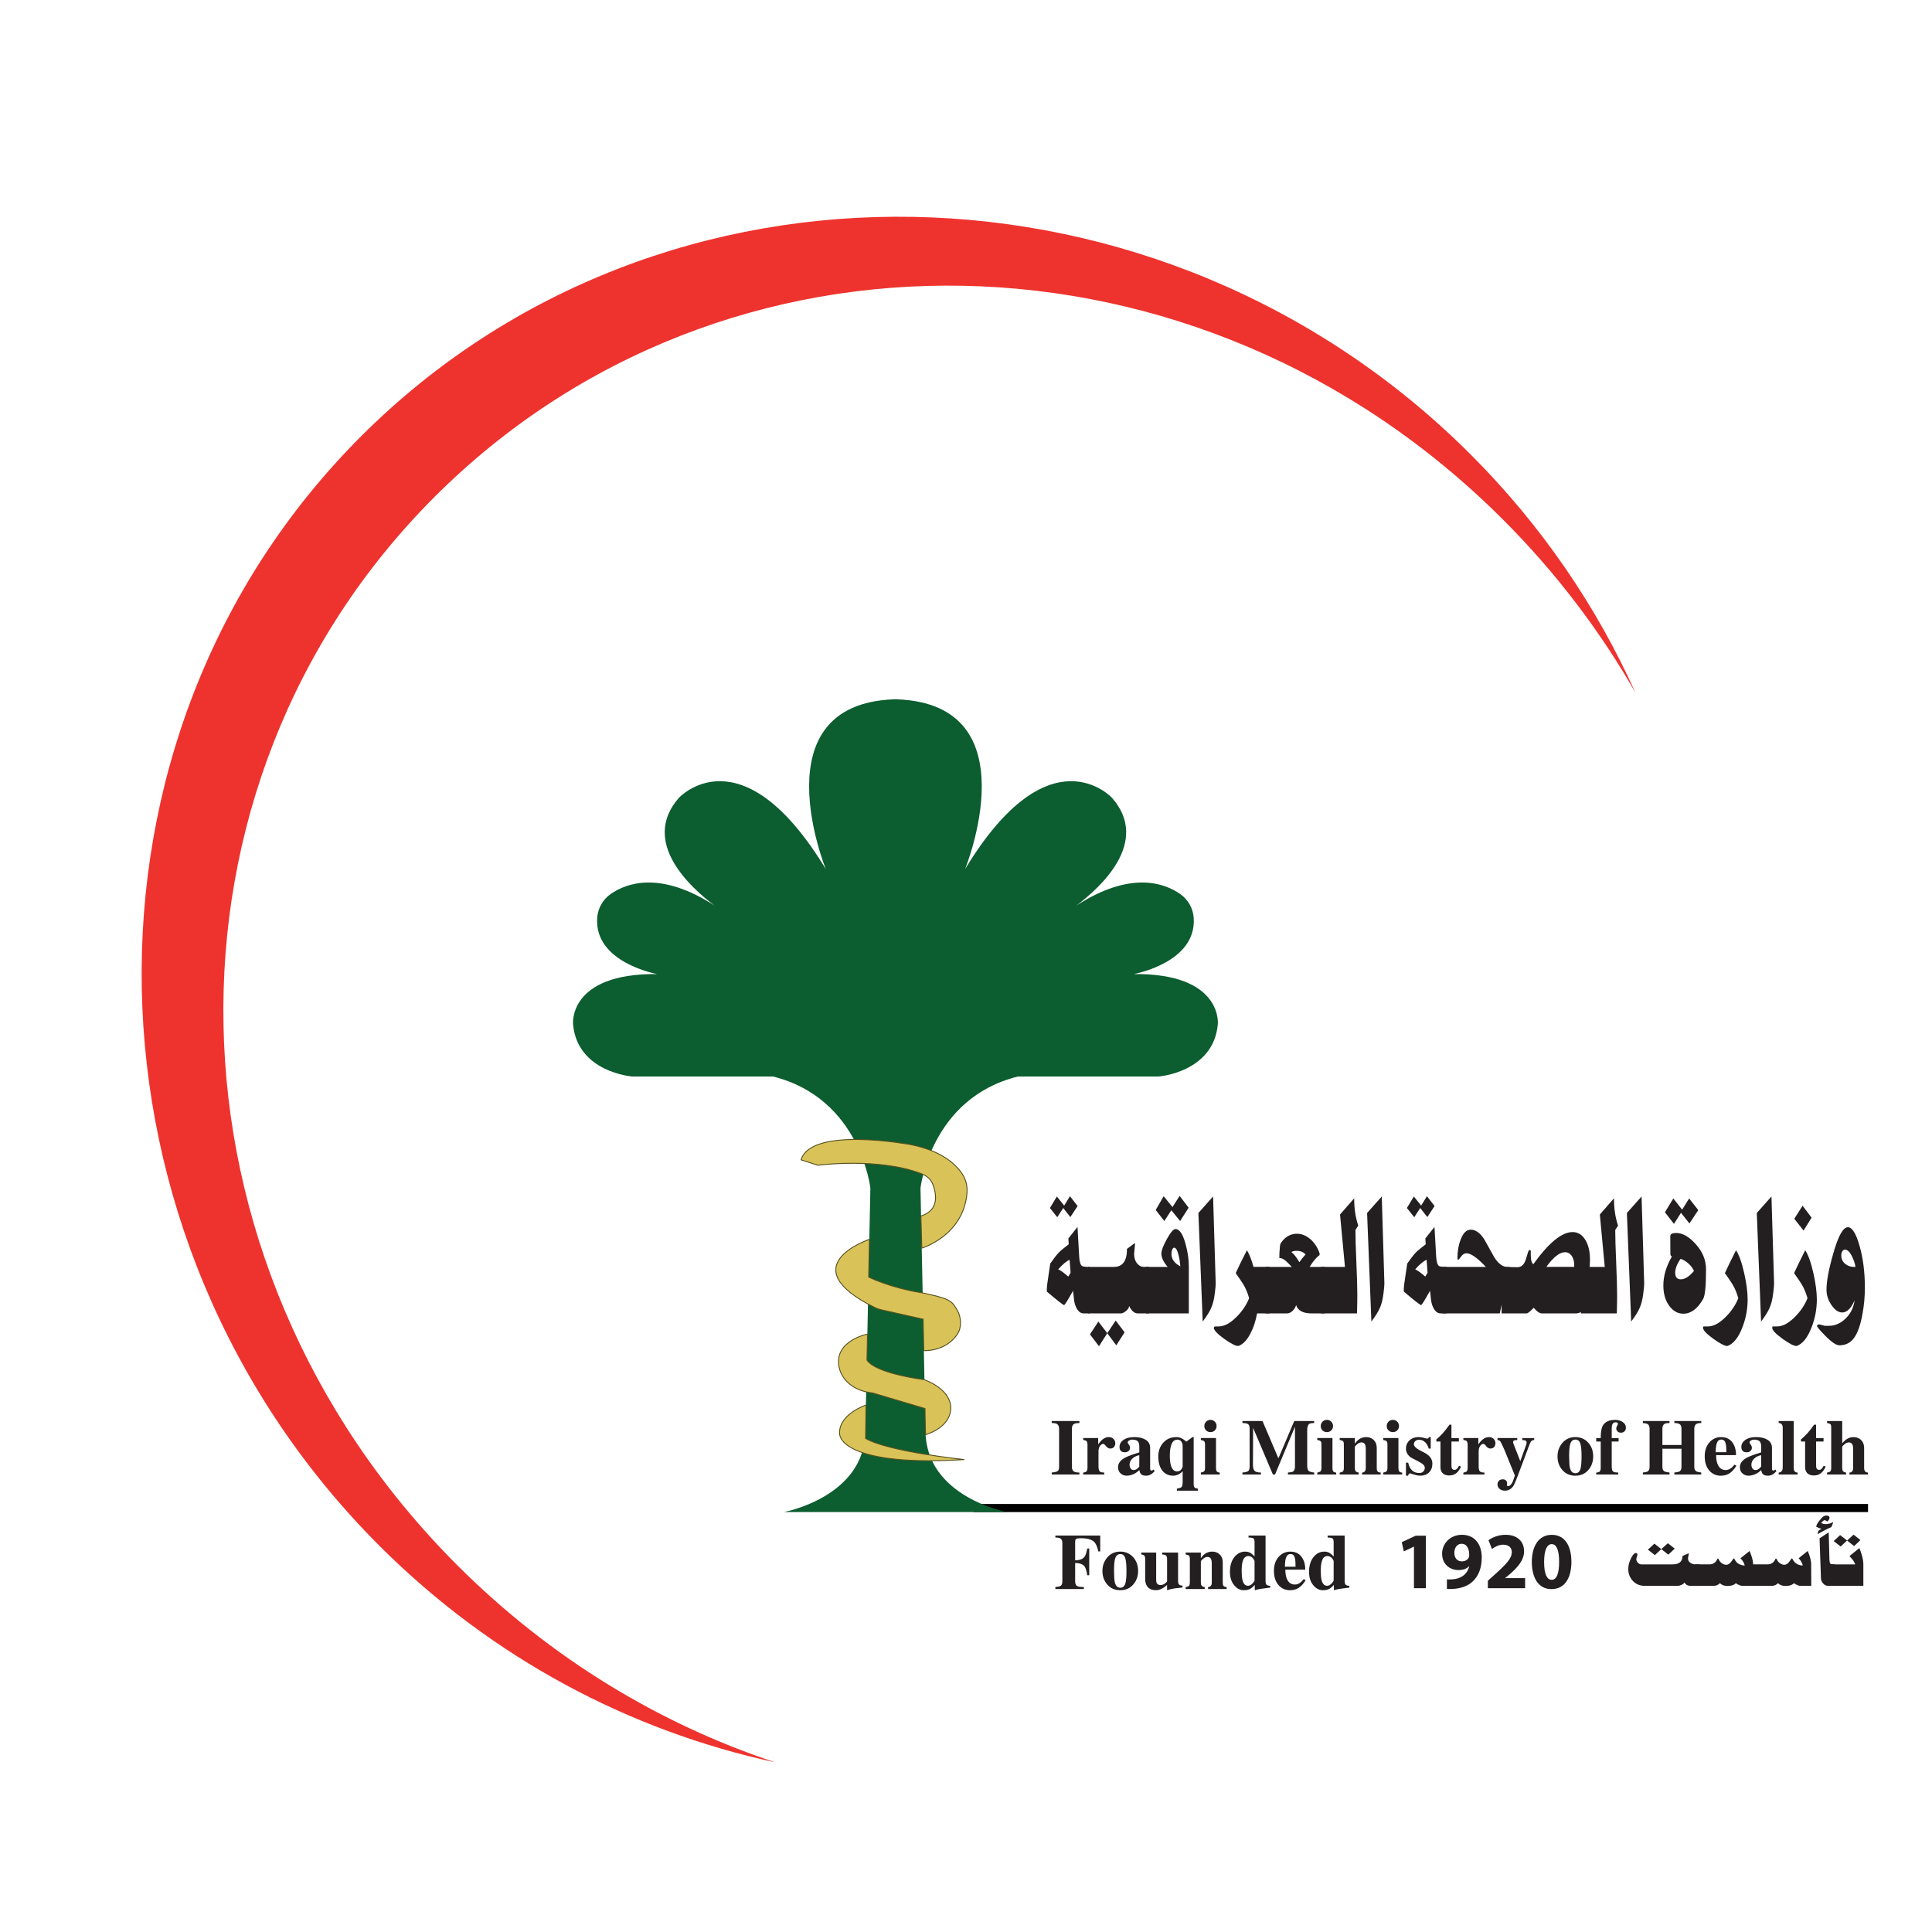 <?xml version="1.0" encoding="UTF-8"?>
<svg id="Layer_1" data-name="Layer 1" xmlns="http://www.w3.org/2000/svg" viewBox="0 0 141.732 141.732">
  <defs>
    <style>
      .cls-1 {
        fill: #231f20;
      }

      .cls-2 {
        fill: #ee332e;
      }

      .cls-3 {
        fill: #0c5d2f;
      }

      .cls-4 {
        fill: #d9c359;
        stroke: #56501e;
        stroke-miterlimit: 10;
        stroke-width: .067px;
      }
    </style>
  </defs>
  <rect x="71.439" y="110.332" width="65.599" height=".595"/>
  <path class="cls-2" d="M119.971,50.809c-2.585-4.527-5.824-8.805-9.709-12.691-22.336-22.336-57.196-22.851-78.38-1.668-21.183,21.184-20.668,56.042,1.669,78.38,6.823,6.823,14.852,11.648,23.319,14.456-10.604-2.291-20.742-7.594-29.04-15.891-22.587-22.588-23.444-59.286-1.337-81.393,22.107-22.107,58.806-21.25,81.393,1.337,5.21,5.21,9.24,11.148,12.085,17.47Z"/>
  <path class="cls-3" d="M83.171,71.457s4.623-.823,4.4-4.119c-.048-.71-.418-1.357-1.003-1.762-1.167-.809-3.653-1.702-7.612.86,1.773-1.325,5.455-4.668,2.626-7.901,0,0-4.582-5.01-10.784,5.224,0,0,4.93-12.089-4.991-12.456v-.009c-.04.001-.077.003-.117.004-.039-.001-.077-.004-.117-.004v.009c-9.921.367-4.991,12.456-4.991,12.456-6.202-10.234-10.784-5.224-10.784-5.224-2.829,3.233.853,6.576,2.626,7.901-3.959-2.562-6.445-1.669-7.612-.86-.585.406-.955,1.052-1.003,1.762-.223,3.296,4.4,4.119,4.4,4.119-6.538-.061-6.171,3.666-6.171,3.666.305,3.544,4.338,3.849,4.338,3.849h10.326c6.415,1.589,7.149,8.187,7.149,8.187l-.367,17.78c0,4.888-5.988,5.988-5.988,5.988h16.386s-5.988-1.1-5.988-5.988l-.367-17.78s.733-6.599,7.149-8.187h10.326s4.033-.305,4.338-3.849c0,0,.367-3.727-6.171-3.666Z"/>
  <path class="cls-4" d="M66.892,83.985c2.204.46,3.227,1.427,3.692,2.126.283.425.397.925.354,1.421-.274,3.136-3.313,4.029-3.313,4.029l-.067-2.352c1.357-.422,1.141-1.617.878-2.315-.129-.341-.41-.617-.771-.761-3.139-1.252-7.667-.651-7.667-.651l-1.232-.397c.766-2.505,8.126-1.1,8.126-1.1ZM63.782,90.919s-5.809,1.928.397,5.005c.001 0.0.002.001.003.001.158.078.327.131.499.17l3.04.682.048,2.303s1.587.111,2.469-1.212c.336-.504.265-1.283-.015-1.748-.331-.552-.392-.812-2.037-1.158-.254-.053-.507-.122-.766-.161-.524-.078-2.238-.419-3.694-1.118l.057-2.765ZM63.639,97.869s-2.407.474-2.1,2.337c0,0,.171,1.711,2.492,1.986l3.825,1.138.04,1.917s1.7-.458,1.836-1.772c0,0,.334-1.375-1.919-2.261,0,0-3.529-.427-4.212-1.436l.038-1.91ZM61.588,105.111c-.002.98,1.971,2.42,9.153,1.962,0,0-5.57-.572-7.243-1.551l.034-2.444s-1.941.622-1.944,2.033Z"/>
  <g>
    <path class="cls-1" d="M78.377,90.852l.669-.844.123,2.166c.02.378.09.611.208.7.072.044.259.067.561.067v3.41h-.438c-.236,0-.426-.159-.569-.478-.072-.155-.12-.348-.146-.578-.031-.326-.054-.526-.069-.6-.385.696-.603,1.044-.654,1.044-.067,0-.484-.326-1.254-.978-.01-.029-.015-.067-.015-.111,0-.215.036-.537.108-.967.087-.578.136-.907.146-.989.246-.355.456-.626.631-.811.164-.163.405-.363.723-.6l-.023-.433ZM78.069,88.441l.423-.689.561.722-.531.811-.523-.666-.438.678-.538-.678.508-.844.538.667ZM78.469,92.418c-.231.096-.51.33-.838.7.19.089.436.267.738.533l.169-.278-.069-.955Z"/>
    <path class="cls-1" d="M82.676,91.618c.374-.281.567-.422.577-.422l.015.044c-.046.496-.069.741-.069.733,0,.289.069.522.208.7.139.178.308.267.508.267h.385v3.41h-.838c-.241,0-.451-.182-.631-.544,0,.126-.08.252-.238.378-.144.111-.264.167-.361.167h-2.4v-3.41h1.884c.641,0,.961-.441.961-1.322ZM80.576,96.95l.654.855-.608.955-.661-.867.615-.944ZM81.846,96.873l.654.867-.608.955-.661-.889.615-.933Z"/>
    <path class="cls-1" d="M86.237,90.163c.292,0,.538.367.738,1.1.159.585.238,1.137.238,1.655v3.433h-3.138v-3.41h1.584c-.308-.363-.462-.689-.462-.978,0-.222.135-.578.404-1.067s.481-.733.634-.733ZM86.014,88.552l.523-.822.661.867-.623.978-.646-.789-.515.789-.631-.811.585-1.011.646.8ZM86.591,92.896c-.021-.274-.061-.537-.123-.789-.092-.385-.203-.578-.331-.578-.057,0-.104.048-.142.144-.038.096-.058.193-.058.289,0,.407.218.718.654.933Z"/>
    <path class="cls-1" d="M89.183,94.151c.005.104-.015.337-.061.7-.056.481-.156.87-.3,1.166-.103.23-.3.54-.592.933l-.315-7.965,1.077-1.211.192,6.377Z"/>
    <path class="cls-1" d="M93.128,92.94v3.41h-.908c-.103.563-.262,1.048-.477,1.455-.251.496-.546.807-.884.933h-.054c-.174,0-.508-.174-1-.522-.508-.37-.761-.641-.761-.811l.038-.078c.015-.015.126-.022.331-.022.395,0,.818-.222,1.269-.667.426-.415.743-.881.954-1.4-.108-.385-.246-.718-.415-1-.061-.104-.251-.385-.569-.844.174-.385.449-.944.823-1.677.169.274.331.681.484,1.222h1.169Z"/>
    <path class="cls-1" d="M93.851,92.285c-.005-.215.013-.529.054-.944.026-.118.126-.267.3-.444.267-.259.582-.389.946-.389.333,0,.651.126.954.378.302.252.531.589.684,1.011.015.044.023.082.023.111-.005.022-.013.048-.023.078-.221.155-.459.441-.715.855h1.123v3.41h-.977c-.631,0-1.01-.204-1.138-.611-.046.17-.135.315-.265.433-.131.118-.263.178-.396.178h-1.6v-3.41h1.946c-.221-.23-.364-.374-.431-.433-.169-.148-.331-.222-.484-.222ZM94.736,91.851c.185.141.379.389.585.744.128-.185.279-.374.454-.567-.154-.178-.374-.267-.661-.267-.154,0-.28.03-.377.089Z"/>
    <path class="cls-1" d="M99.435,90.23c0,.533.023,1.329.069,2.389.046,1.059.069,1.851.069,2.377,0,.355-.008.807-.023,1.355h-2.638v-3.41h1.754l-.361-3.844,1.038-1.189c0,.763.1,1.429.3,2l-.208.322Z"/>
    <path class="cls-1" d="M101.558,94.151c.005.104-.015.337-.061.7-.056.481-.156.87-.3,1.166-.103.23-.3.54-.592.933l-.315-7.965,1.077-1.211.192,6.377Z"/>
    <path class="cls-1" d="M104.565,90.852l.669-.844.123,2.166c.02.378.09.611.208.7.072.044.259.067.561.067v3.41h-.438c-.236,0-.426-.159-.569-.478-.072-.155-.12-.348-.146-.578-.031-.326-.054-.526-.069-.6-.385.696-.603,1.044-.654,1.044-.067,0-.484-.326-1.254-.978-.01-.029-.015-.067-.015-.111,0-.215.036-.537.108-.967.087-.578.136-.907.146-.989.246-.355.456-.626.631-.811.164-.163.405-.363.723-.6l-.023-.433ZM104.257,88.441l.423-.689.561.722-.531.811-.523-.666-.438.678-.538-.678.508-.844.538.667ZM104.657,92.418c-.231.096-.51.33-.838.7.19.089.436.267.738.533l.169-.278-.069-.955Z"/>
    <path class="cls-1" d="M109.003,92.94c-.626-.667-1.1-1-1.423-1-.149,0-.28.08-.392.239-.113.159-.185.239-.215.239-.036,0-.054-.044-.054-.133,0-.504.079-.955.238-1.355.179-.481.426-.722.738-.722.354,0,.684.237.992.711.246.444.492.885.738,1.322.302.474.633.711.992.711.041,0,.085-.004.131-.011l-.723,3.41h-4.199v-3.41h3.176Z"/>
    <path class="cls-1" d="M112.487,92.74c1.128-1.57,2.087-2.355,2.877-2.355.395,0,.71.196.946.589.22.37.331.844.331,1.422,0,.43-.061,1.096-.185,2-.139,1.03-.277,1.625-.415,1.788-.103.111-.249.167-.438.167h-2.5c-.159,0-.356-.137-.592-.411-.262.274-.433.411-.515.411h-1.838v-3.41c.128,0,.322.004.581.011.259.007.453.011.581.011.215,0,.387-.111.515-.333.061-.111.133-.315.215-.611.056-.215.113-.322.169-.322.051,0,.079.041.085.122-.005-.029-.008.033-.008.189,0,.415.064.659.192.733ZM113.441,92.94h2.038l.008-.122c0-.281-.063-.511-.188-.689-.126-.178-.286-.267-.481-.267-.405,0-.864.359-1.377,1.078Z"/>
    <path class="cls-1" d="M118.494,90.23c0,.533.023,1.329.069,2.389.046,1.059.069,1.851.069,2.377,0,.355-.008.807-.023,1.355h-2.638v-3.41h1.754l-.361-3.844,1.038-1.189c0,.763.1,1.429.3,2l-.208.322Z"/>
    <path class="cls-1" d="M120.617,94.151c.005.104-.015.337-.061.7-.056.481-.156.87-.3,1.166-.103.23-.3.54-.592.933l-.315-7.965,1.077-1.211.192,6.377Z"/>
    <path class="cls-1" d="M122.655,92.174c-.077-.015-.115-.085-.115-.211l-.008-1.278c0-.155.143-.233.431-.233.472,0,.949.271,1.431.811.508.563.761,1.177.761,1.844,0,1.2-.069,1.926-.208,2.177-.41.726-.895,1.089-1.454,1.089-.415,0-.764-.196-1.046-.589-.282-.393-.423-.885-.423-1.478,0-.704.21-1.414.631-2.133ZM123.401,88.741l.515-.822.669.855-.646.978-.623-.778-.515.811-.661-.855.615-1.011.646.822ZM123.285,92.351c-.262.378-.392.718-.392,1.022,0,.319.139.478.415.478.297,0,.618-.204.961-.611-.092-.215-.236-.406-.431-.572-.195-.167-.38-.272-.554-.317Z"/>
    <path class="cls-1" d="M124.931,97.395l.031-.089h.338c.395,0,.818-.222,1.269-.667.426-.415.743-.881.954-1.4-.108-.385-.246-.718-.415-1-.061-.111-.251-.393-.569-.844.174-.385.446-.944.815-1.677.226.341.428.911.608,1.711.164.741.246,1.374.246,1.9,0,.704-.128,1.385-.385,2.044-.287.748-.649,1.203-1.084,1.366h-.054c-.169,0-.5-.174-.992-.522-.513-.37-.766-.644-.761-.822Z"/>
    <path class="cls-1" d="M130.146,94.151c.005.104-.015.337-.061.7-.056.481-.156.87-.3,1.166-.103.23-.3.54-.592.933l-.315-7.965,1.077-1.211.192,6.377Z"/>
    <path class="cls-1" d="M130.007,97.395l.031-.089h.338c.395,0,.818-.222,1.269-.667.426-.415.743-.881.954-1.4-.108-.385-.246-.718-.415-1-.061-.111-.251-.393-.569-.844.174-.385.446-.944.815-1.677.226.341.428.911.608,1.711.164.741.246,1.374.246,1.9,0,.704-.128,1.385-.385,2.044-.287.748-.649,1.203-1.084,1.366h-.054c-.169,0-.5-.174-.992-.522-.513-.37-.766-.644-.761-.822ZM132.238,88.452l.661.878-.592.944-.677-.867.608-.955Z"/>
    <path class="cls-1" d="M136.053,95.395c-.261.592-.564.889-.908.889-.277,0-.538-.18-.784-.539-.246-.359-.369-.735-.369-1.128,0-.622.164-1.503.492-2.644.364-1.296.723-1.944,1.077-1.944.313,0,.599.457.858,1.372.259.915.388,1.931.388,3.049,0,.681-.059,1.329-.177,1.944-.134.77-.332,1.346-.596,1.727-.264.381-.629.572-1.096.572-.241,0-.608-.256-1.1-.766-.359-.37-.538-.585-.538-.644,0-.082.049-.122.146-.122.046,0,.114.015.204.044.09.029.158.048.204.056h.331c.415,0,.802-.163,1.161-.489.395-.363.631-.822.708-1.377ZM135.076,92.096c0,.274.11.493.331.655.179.126.374.189.585.189h.131c-.056-.289-.149-.559-.277-.811-.159-.304-.326-.456-.5-.456-.077,0-.141.041-.192.122-.051.082-.077.182-.077.3Z"/>
  </g>
  <g>
    <path class="cls-1" d="M123.086,116.338h-2.418c-.374,0-.674-.128-.901-.384-.211-.236-.316-.519-.316-.851,0-.157.022-.309.066-.456.044-.133.103-.272.179-.415.111-.202.215-.302.31-.302.075,0,.113.043.113.128,0,.034-.013.086-.039.154-.026.068-.039.123-.039.164,0,.096.036.183.107.261.08.086.173.128.281.128h2.251c.497,0,.746-.203.746-.61.091-.048.235-.113.43-.195h.012c.012,0,.02.009.024.026,0,.027-.01.081-.03.161-.02.08-.03.143-.03.187,0,.127.056.23.167.31.111.08.241.12.388.12h.304v1.574h-.651c-.119,0-.215-.021-.286-.061-.06-.034-.127-.097-.203-.19,0,.061-.062.12-.185.174-.107.051-.201.077-.281.077ZM121.367,113.242l.507.4-.472.441-.513-.4.477-.441ZM122.352,113.212l.507.395-.472.441-.513-.405.478-.43Z"/>
    <path class="cls-1" d="M126.632,114.795c.096,0,.187-.041.274-.123.056-.048.117-.123.185-.226.052-.082.086-.123.102-.123.02,0,.038.019.054.056.067.147.159.256.274.328.143.092.3.138.472.138-.04-.178-.143-.355-.31-.533l.668-.533c.171.403.257.725.257.964v1.594h-.8c-.107,0-.265-.063-.472-.19-.127.133-.33.2-.609.2-.235,0-.418-.067-.549-.2-.1.079-.175.128-.227.149-.068.027-.161.041-.281.041h-1.331v-1.574h1.075c.131,0,.249-.036.352-.108.084-.061.147-.14.191-.236.024-.058.044-.087.06-.087.024,0,.05.026.078.077.056.127.137.222.245.287.099.065.197.097.293.097Z"/>
    <path class="cls-1" d="M130.889,114.795c.099,0,.193-.041.281-.123.052-.048.111-.123.179-.226.052-.082.086-.123.102-.123.02,0,.038.019.054.056.072.147.165.256.281.328.139.092.295.138.466.138-.036-.178-.137-.355-.304-.533l.669-.533c.167.403.251.725.251.964l.006,1.594h-.806c-.104,0-.259-.063-.466-.19-.131.133-.334.2-.609.2-.239,0-.424-.067-.555-.2-.096.079-.169.128-.221.149-.068.027-.163.041-.286.041h-1.451v-1.574h1.194c.131,0,.249-.036.352-.108.088-.061.151-.14.191-.236.028-.058.05-.087.066-.087.024,0,.048.026.072.077.056.127.139.222.251.287.099.065.195.097.286.097Z"/>
    <path class="cls-1" d="M134.482,111.7l-.131.328c-.298.127-.637.299-1.015.518.012-.061.03-.138.054-.231.06-.065.139-.116.239-.154-.119-.034-.249-.087-.388-.159v-.01c0-.089.064-.217.191-.384.107-.15.209-.263.304-.338.068-.058.155-.087.263-.087.143,0,.215.055.215.164,0,.086-.052.174-.155.267-.115-.065-.181-.097-.197-.097-.064,0-.149.067-.257.2.087.061.197.092.328.092.175,0,.348-.044.519-.133l.018.01.012.015ZM134.154,112.417l.054,2.004c.008.161.033.258.074.292.042.034.15.051.325.051v1.574h-.496c-.143,0-.269-.061-.376-.185-.096-.113-.145-.234-.149-.364l-.102-2.937.669-.436Z"/>
    <path class="cls-1" d="M136.1,114.765c-.052-.174-.193-.378-.424-.61l.728-.589c.195.475.292.875.292,1.199v1.574h-2.268v-1.574h1.672ZM134.99,112.617l.513.395-.472.441-.513-.4.472-.436ZM135.981,112.581l.501.4-.466.441-.513-.41.478-.43Z"/>
  </g>
  <g>
    <path class="cls-1" d="M79.186,108.026v.145h-2.031v-.145c.244-.023.395-.064.453-.122s.087-.155.087-.29v-2.809c0-.17-.056-.286-.168-.348-.077-.043-.201-.064-.371-.064v-.145h2.031v.145c-.174,0-.3.019-.377.058-.116.058-.174.176-.174.354v2.809c0,.166.052.281.157.342.081.046.213.07.395.07Z"/>
    <path class="cls-1" d="M81.009,108.026v.145h-1.544v-.139c.116-.023.192-.048.226-.075.058-.05.087-.141.087-.273v-1.706c0-.135-.029-.226-.087-.273-.039-.031-.114-.054-.226-.07v-.139h1.097v.458c.112-.151.209-.261.29-.331.155-.132.315-.197.482-.197.174,0,.304.058.389.174.062.081.093.174.093.279,0,.097-.025.18-.075.249-.066.093-.165.139-.296.139-.124,0-.242-.077-.354-.232-.054-.073-.108-.11-.163-.11-.097,0-.182.062-.255.185-.058.1-.087.222-.087.365v1.094c0,.181.027.303.081.365.054.062.168.093.342.093Z"/>
    <path class="cls-1" d="M84.618,107.8l.087.123c-.089.106-.186.188-.29.247-.104.059-.221.088-.348.088-.178,0-.306-.047-.383-.141-.043-.051-.077-.141-.104-.271-.163.165-.346.281-.551.347-.132.043-.255.065-.371.065-.163,0-.304-.049-.424-.145-.143-.116-.215-.275-.215-.477,0-.271.157-.496.47-.675.201-.116.565-.254,1.091-.413v-.425c0-.167-.031-.289-.093-.366-.077-.097-.217-.145-.418-.145-.097,0-.178.022-.244.067-.066.044-.099.092-.099.142,0,.031.029.083.087.157.058.073.087.153.087.238,0,.101-.043.184-.128.249-.066.05-.153.075-.261.075-.124,0-.219-.033-.284-.099-.066-.066-.099-.164-.099-.296,0-.197.091-.364.273-.499.197-.147.468-.221.812-.221s.624.067.839.2.322.332.322.595v1.515c0,.039.007.072.02.102.013.029.049.044.107.044.023,0,.043-.008.058-.023l.058-.058ZM83.579,107.591v-.841c-.214.046-.387.133-.518.258-.131.126-.196.274-.196.444,0,.101.025.191.076.27.051.079.125.119.222.119.09,0,.173-.029.252-.087.039-.027.094-.081.164-.163Z"/>
    <path class="cls-1" d="M87.885,109.216v.139h-1.549v-.145c.178-.031.288-.067.331-.11.062-.058.093-.181.093-.37v-.803c-.108.122-.232.211-.371.266-.108.043-.215.065-.319.065-.317,0-.573-.111-.766-.331-.221-.252-.331-.615-.331-1.087,0-.376.11-.698.331-.965.247-.298.576-.448.987-.448.139,0,.273.031.4.093.101.05.213.13.337.238l.453-.331h.087v3.453c0,.124.027.209.081.255.035.031.114.058.238.081ZM86.759,107.608v-1.53c0-.128-.033-.237-.099-.329-.066-.091-.162-.137-.29-.137-.213,0-.364.136-.453.407-.066.198-.099.456-.099.774,0,.768.182,1.152.545,1.152.128,0,.232-.056.313-.169.023-.035.05-.091.081-.169Z"/>
    <path class="cls-1" d="M89.481,108.032v.139h-1.387v-.139c.124-.031.201-.06.232-.087.05-.046.075-.134.075-.261v-1.706c0-.124-.02-.206-.061-.247s-.123-.072-.247-.096v-.139h1.114v2.205c0,.104.017.183.052.235.035.052.108.084.221.096ZM88.349,104.614c0-.124.043-.23.128-.319.085-.089.193-.134.325-.134.124,0,.229.044.316.131s.131.194.131.322-.043.234-.128.319c-.085.085-.192.128-.319.128-.132,0-.24-.043-.325-.128-.085-.085-.128-.192-.128-.319Z"/>
    <path class="cls-1" d="M96.41,108.026v.145h-1.927v-.145c.17-.015.275-.031.313-.046.135-.046.203-.176.203-.389v-2.925l-1.462,3.505h-.157l-1.451-3.418-.012,2.698c0,.213.039.362.116.447.077.085.234.128.47.128v.145h-1.358v-.145c.228-.019.373-.058.435-.116.062-.058.093-.174.093-.348v-2.756c0-.159-.036-.267-.107-.325-.071-.058-.212-.087-.421-.087v-.145h1.474l1.165,2.738,1.161-2.738h1.462v.145c-.19,0-.315.025-.377.075-.089.073-.134.226-.134.459v2.565c0,.217.037.356.11.418.058.05.192.089.4.116Z"/>
    <path class="cls-1" d="M98.023,108.032v.139h-1.387v-.139c.124-.031.201-.06.232-.087.05-.046.075-.134.075-.261v-1.706c0-.124-.02-.206-.061-.247s-.123-.072-.247-.096v-.139h1.114v2.205c0,.104.017.183.052.235.035.052.108.084.221.096ZM96.891,104.614c0-.124.043-.23.128-.319.085-.089.193-.134.325-.134.124,0,.229.044.316.131s.131.194.131.322-.043.234-.128.319c-.085.085-.192.128-.319.128-.132,0-.24-.043-.325-.128-.085-.085-.128-.192-.128-.319Z"/>
    <path class="cls-1" d="M101.284,108.026v.145h-1.364v-.139c.182-.015.273-.126.273-.331v-1.404c0-.135-.014-.236-.041-.302-.05-.12-.143-.18-.279-.18-.101,0-.206.046-.316.139-.11.093-.165.158-.165.197v1.545c0,.089.013.156.041.203.043.073.124.116.244.127v.145h-1.399v-.139c.12-.023.197-.05.232-.081.05-.046.075-.135.075-.267v-1.706c0-.128-.02-.212-.061-.253-.041-.041-.123-.07-.247-.09v-.139h1.114v.418c.081-.124.17-.222.266-.296.166-.128.355-.192.567-.192.197,0,.364.056.503.168.181.147.272.363.272.648v1.453c0,.1.012.172.035.214.043.077.126.116.249.116Z"/>
    <path class="cls-1" d="M102.863,108.032v.139h-1.387v-.139c.124-.031.201-.06.232-.087.05-.046.075-.134.075-.261v-1.706c0-.124-.02-.206-.061-.247s-.123-.072-.247-.096v-.139h1.114v2.205c0,.104.017.183.052.235.035.052.108.084.221.096ZM101.731,104.614c0-.124.043-.23.128-.319.085-.089.193-.134.325-.134.124,0,.229.044.316.131s.131.194.131.322-.043.234-.128.319c-.085.085-.192.128-.319.128-.132,0-.24-.043-.325-.128-.085-.085-.128-.192-.128-.319Z"/>
    <path class="cls-1" d="M104.958,106.268h-.145c-.062-.205-.155-.365-.279-.479-.124-.114-.271-.171-.441-.171-.101,0-.188.033-.261.099-.074.066-.11.143-.11.233,0,.167.226.357.679.57.453.213.679.494.679.843,0,.279-.083.498-.248.657-.165.159-.385.238-.658.238-.088,0-.202-.018-.34-.054-.131-.04-.262-.08-.392-.12-.05,0-.102.058-.156.174h-.144v-.958h.161c.054.249.149.439.285.567.136.129.312.193.526.193.134,0,.236-.039.305-.116.069-.077.104-.167.104-.268,0-.143-.118-.277-.354-.401-.429-.225-.652-.343-.667-.355-.24-.174-.36-.388-.36-.64s.087-.458.261-.617c.174-.159.395-.238.662-.238.101,0,.201.012.302.035.101.023.207.05.319.081.066,0,.114-.039.145-.116h.128v.841Z"/>
    <path class="cls-1" d="M107.024,105.496v.255h-.545v1.747c0,.093.008.159.023.197.035.089.102.134.203.134.062,0,.116-.019.163-.058.046-.039.102-.12.168-.244l.145.064c-.093.19-.184.329-.273.418-.155.155-.348.232-.58.232-.267,0-.455-.085-.563-.255-.062-.101-.093-.218-.093-.354v-1.88h-.302v-.157c.174-.147.323-.288.447-.424.159-.174.331-.393.516-.656h.145v.981h.545Z"/>
    <path class="cls-1" d="M108.898,108.026v.145h-1.544v-.139c.116-.023.192-.048.226-.075.058-.05.087-.141.087-.273v-1.706c0-.135-.029-.226-.087-.273-.039-.031-.114-.054-.226-.07v-.139h1.097v.458c.112-.151.209-.261.29-.331.155-.132.315-.197.482-.197.174,0,.304.058.389.174.062.081.093.174.093.279,0,.097-.025.18-.075.249-.066.093-.165.139-.296.139-.124,0-.242-.077-.354-.232-.054-.073-.108-.11-.163-.11-.097,0-.182.062-.255.185-.058.1-.087.222-.087.365v1.094c0,.181.027.303.081.365.054.062.168.093.342.093Z"/>
    <path class="cls-1" d="M112.548,105.496v.139c-.085.012-.143.029-.174.052-.058.043-.112.132-.163.267l-.865,2.304c-.132.346-.226.573-.284.681-.151.277-.375.416-.673.416-.17,0-.306-.052-.406-.157-.085-.089-.128-.188-.128-.296,0-.081.019-.153.058-.215.066-.108.174-.163.325-.163.12,0,.207.035.261.104.043.054.064.118.064.192-.012.054-.017.089-.017.104,0,.066.033.099.099.099.085,0,.168-.062.249-.185.054-.081.099-.177.134-.289l.104-.306-.696-1.706c-.054-.139-.122-.293-.203-.463-.046-.1-.088-.186-.125-.257-.037-.071-.07-.116-.099-.133-.029-.017-.08-.032-.154-.043v-.145h1.451v.145c-.124,0-.206.013-.247.037-.041.025-.061.064-.061.118,0,.035.016.091.049.17.033.079.055.133.066.164l.415,1.064.397-1.106c.031-.084.05-.137.056-.16s.009-.055.009-.097c0-.08-.029-.132-.087-.154s-.136-.034-.232-.034v-.145h.876Z"/>
    <path class="cls-1" d="M114.26,106.845c0-.388.121-.721.363-1.0.242-.279.558-.419.949-.419.379,0,.692.135.937.404.246.27.368.608.368,1.015,0,.395-.121.73-.363,1.003-.242.273-.556.41-.943.41-.395,0-.712-.137-.952-.41-.24-.273-.36-.608-.36-1.003ZM115.113,106.845c0,.411.019.694.058.849.066.256.201.384.406.384.182,0,.305-.112.371-.337.05-.174.075-.473.075-.896,0-.458-.032-.778-.096-.963-.064-.184-.183-.276-.357-.276-.194,0-.323.122-.389.366-.046.175-.07.465-.07.873Z"/>
    <path class="cls-1" d="M117.098,108.171v-.139c.124-.015.203-.037.238-.064.062-.05.093-.145.093-.284v-1.932h-.331v-.255h.331c0-.406.044-.698.134-.876.155-.306.462-.459.923-.459.201,0,.377.046.528.139.174.108.261.255.261.441,0,.104-.032.191-.096.258-.064.068-.154.102-.27.102-.112,0-.197-.034-.255-.102-.058-.068-.087-.138-.087-.212,0-.054.021-.118.064-.192.043-.073.064-.122.064-.145,0-.039-.017-.067-.052-.084-.035-.017-.075-.026-.122-.026-.12,0-.201.054-.244.163-.027.07-.041.165-.041.284v.708h.505v.255h-.505v1.817c0,.197.03.322.09.376.06.054.189.081.386.081v.145h-1.613Z"/>
    <path class="cls-1" d="M124.804,108.026v.145h-1.973v-.145c.197-.023.323-.05.377-.081.097-.058.145-.168.145-.331v-1.335h-1.399v1.335c0,.159.048.267.145.325.062.035.188.064.377.087v.145h-1.956v-.145c.155-.019.251-.037.29-.052.135-.05.203-.17.203-.36v-2.809c0-.166-.05-.279-.151-.337-.058-.035-.172-.06-.342-.075v-.145h1.956v.145c-.166,0-.284.019-.354.058-.112.062-.168.18-.168.354v1.201h1.399v-1.201c0-.135-.031-.234-.093-.296-.077-.077-.221-.116-.429-.116v-.145h1.973v.145c-.159,0-.275.021-.348.064-.108.062-.162.178-.162.348v2.809c0,.155.046.261.139.319.062.039.186.07.371.093Z"/>
    <path class="cls-1" d="M127.247,107.446l.139.082c-.174.269-.349.458-.525.567-.176.109-.384.164-.624.164-.321,0-.59-.112-.807-.337-.248-.26-.371-.622-.371-1.087,0-.419.114-.758.342-1.018.228-.26.512-.39.853-.39s.604.11.789.331c.209.248.313.578.313.992h-1.462c0,.299.046.543.139.729.12.241.306.362.557.362.116,0,.224-.029.322-.085.099-.057.21-.16.334-.309ZM125.866,106.535h.778c0-.151-.003-.276-.009-.374-.006-.099-.02-.191-.044-.276-.023-.085-.054-.149-.093-.192-.054-.058-.128-.087-.221-.087-.128,0-.223.054-.284.163-.085.147-.128.402-.128.766Z"/>
    <path class="cls-1" d="M130.236,107.8l.087.123c-.089.106-.186.188-.29.247-.104.059-.221.088-.348.088-.178,0-.306-.047-.383-.141-.043-.051-.077-.141-.104-.271-.162.165-.346.281-.551.347-.132.043-.255.065-.371.065-.163,0-.304-.049-.424-.145-.143-.116-.215-.275-.215-.477,0-.271.157-.496.47-.675.201-.116.565-.254,1.091-.413v-.425c0-.167-.031-.289-.093-.366-.077-.097-.217-.145-.418-.145-.097,0-.178.022-.244.067-.066.044-.099.092-.099.142,0,.031.029.083.087.157.058.073.087.153.087.238,0,.101-.043.184-.128.249-.066.05-.153.075-.261.075-.124,0-.219-.033-.284-.099-.066-.066-.099-.164-.099-.296,0-.197.091-.364.273-.499.197-.147.468-.221.812-.221s.624.067.839.2c.215.134.322.332.322.595v1.515c0,.039.007.072.02.102s.049.044.107.044c.023,0,.043-.008.058-.023l.058-.058ZM129.197,107.591v-.841c-.214.046-.387.133-.518.258-.131.126-.196.274-.196.444,0,.101.025.191.076.27.051.079.125.119.222.119.09,0,.174-.029.252-.087.039-.027.094-.081.164-.163Z"/>
    <path class="cls-1" d="M131.872,108.026v.145h-1.387v-.145c.101,0,.178-.04.232-.121.043-.066.064-.141.064-.226v-2.95c0-.104-.026-.186-.078-.246-.052-.06-.125-.09-.218-.09v-.145h1.103v3.43c0,.104.02.188.061.252s.115.096.223.096Z"/>
    <path class="cls-1" d="M133.776,105.496v.255h-.546v1.747c0,.093.008.159.023.197.035.089.102.134.203.134.062,0,.116-.019.163-.058.046-.039.102-.12.168-.244l.145.064c-.093.19-.184.329-.273.418-.155.155-.348.232-.58.232-.267,0-.455-.085-.563-.255-.062-.101-.093-.218-.093-.354v-1.88h-.302v-.157c.174-.147.323-.288.447-.424.159-.174.331-.393.516-.656h.145v.981h.546Z"/>
    <path class="cls-1" d="M137.037,108.026v.145h-1.364v-.139c.182-.015.273-.126.273-.331v-1.404c0-.135-.014-.236-.041-.302-.05-.12-.143-.18-.279-.18-.101,0-.206.046-.316.139-.11.093-.165.159-.165.197v1.545c0,.089.013.156.041.203.043.073.124.116.244.127v.145h-1.399v-.139c.12-.023.197-.05.232-.081.05-.046.075-.135.075-.267v-2.959c0-.128-.019-.209-.058-.244-.039-.035-.122-.066-.249-.093v-.139h1.114v1.631c.139-.162.275-.279.406-.348.131-.07.273-.104.424-.104.197,0,.366.056.505.168.182.147.273.363.273.648v1.436c0,.089.011.158.035.208.043.093.126.139.249.139Z"/>
  </g>
  <g>
    <path class="cls-1" d="M77.422,112.793v-.145h3.29v1.166h-.139c-.073-.344-.178-.58-.313-.708-.186-.174-.509-.261-.969-.261-.166,0-.278.015-.334.046-.056.031-.084.106-.084.226v1.346c.325,0,.553-.085.685-.255.081-.108.149-.311.203-.609h.145v1.961h-.145c-.05-.379-.145-.624-.284-.734-.139-.11-.341-.165-.604-.165v1.352c0,.178.054.294.163.348.085.043.244.064.476.064v.145h-2.089v-.145c.197-.019.323-.046.377-.081.089-.054.134-.164.134-.331v-2.809c0-.174-.05-.29-.151-.348-.073-.043-.194-.064-.36-.064Z"/>
    <path class="cls-1" d="M80.875,115.245c0-.388.121-.721.363-1.0.242-.279.558-.419.949-.419.379,0,.692.135.937.404.246.27.368.608.368,1.015,0,.395-.121.73-.363,1.003-.242.273-.556.41-.943.41-.395,0-.712-.137-.952-.41-.24-.273-.36-.608-.36-1.003ZM81.728,115.245c0,.411.019.694.058.849.066.256.201.384.406.384.182,0,.305-.112.371-.337.05-.174.075-.473.075-.896,0-.458-.032-.778-.096-.963-.064-.184-.183-.276-.357-.276-.194,0-.323.122-.389.366-.046.175-.07.465-.07.873Z"/>
    <path class="cls-1" d="M86.748,116.322v.138c-.327.036-.521.058-.583.066-.183.024-.365.068-.548.132v-.389c-.135.118-.243.2-.324.247-.162.094-.328.141-.497.141-.274,0-.478-.083-.613-.25-.116-.143-.173-.331-.173-.564v-1.466c0-.12-.017-.203-.052-.247-.035-.045-.112-.077-.232-.096v-.14h1.091v1.972c0,.124.013.213.041.268.046.097.141.145.284.145.097,0,.19-.029.279-.087.054-.035.12-.091.197-.169v-1.646c0-.143-.035-.238-.104-.285-.039-.027-.124-.046-.255-.058v-.14h1.166v2.089c0,.116.023.201.07.255.046.054.131.081.255.081Z"/>
    <path class="cls-1" d="M89.986,116.426v.145h-1.364v-.139c.182-.015.273-.126.273-.331v-1.404c0-.135-.014-.236-.041-.302-.05-.12-.143-.18-.279-.18-.101,0-.206.046-.316.139-.11.093-.165.158-.165.197v1.545c0,.089.013.156.041.203.043.073.124.116.244.127v.145h-1.399v-.139c.12-.023.197-.05.232-.081.05-.046.075-.135.075-.267v-1.706c0-.128-.02-.212-.061-.253-.041-.041-.123-.07-.247-.09v-.139h1.114v.418c.081-.124.17-.222.266-.296.166-.128.355-.192.567-.192.197,0,.364.056.503.168.181.147.272.363.272.648v1.453c0,.1.012.172.035.214.043.077.126.116.249.116Z"/>
    <path class="cls-1" d="M93.183,116.333v.134c-.36.043-.598.073-.714.093-.116.019-.255.052-.418.099v-.389c-.128.137-.232.23-.313.277-.128.074-.292.112-.493.112-.263,0-.493-.116-.691-.349-.217-.252-.325-.581-.325-.989,0-.477.118-.853.354-1.128.209-.244.464-.366.766-.366.124,0,.235.023.334.07s.216.143.351.29v-1.058c0-.146-.03-.239-.09-.277-.06-.038-.177-.058-.351-.058v-.145h1.248v3.347c0,.105.015.18.046.227.05.074.149.111.296.111ZM92.034,115.926v-1.414c-.039-.081-.073-.142-.104-.18-.097-.12-.213-.18-.348-.18-.19,0-.323.111-.4.332-.062.174-.093.427-.093.756,0,.291.019.514.058.669.07.283.205.425.406.425.116,0,.23-.06.342-.18.093-.101.139-.177.139-.227Z"/>
    <path class="cls-1" d="M95.644,115.846l.139.082c-.174.269-.349.458-.525.567-.176.109-.384.164-.624.164-.321,0-.59-.112-.807-.337-.248-.26-.371-.622-.371-1.087,0-.419.114-.758.342-1.018.228-.26.513-.39.853-.39s.604.11.789.331c.209.248.314.578.314.992h-1.462c0,.299.046.543.139.729.12.241.305.362.557.362.116,0,.223-.029.322-.085.099-.057.21-.16.334-.309ZM94.263,114.935h.778c0-.151-.003-.276-.009-.374-.006-.099-.02-.191-.044-.276-.023-.085-.054-.149-.093-.192-.054-.058-.128-.087-.221-.087-.128,0-.223.054-.284.163-.085.147-.128.402-.128.766Z"/>
    <path class="cls-1" d="M98.986,116.333v.134c-.36.043-.598.073-.714.093-.116.019-.255.052-.418.099v-.389c-.128.137-.232.23-.313.277-.128.074-.292.112-.493.112-.263,0-.493-.116-.691-.349-.217-.252-.325-.581-.325-.989,0-.477.118-.853.354-1.128.209-.244.464-.366.766-.366.124,0,.235.023.334.07s.216.143.351.29v-1.058c0-.146-.03-.239-.09-.277-.06-.038-.177-.058-.351-.058v-.145h1.248v3.347c0,.105.015.18.046.227.05.074.149.111.296.111ZM97.837,115.926v-1.414c-.039-.081-.073-.142-.104-.18-.097-.12-.213-.18-.348-.18-.19,0-.323.111-.4.332-.062.174-.093.427-.093.756,0,.291.019.514.058.669.07.283.205.425.406.425.116,0,.23-.06.342-.18.093-.101.139-.177.139-.227Z"/>
  </g>
  <g>
    <path class="cls-1" d="M103.728,113.462h-.012l-.733.348-.149-.676,1.022-.475h.744v3.853h-.872v-3.05Z"/>
    <path class="cls-1" d="M106.146,115.862c.117.012.215.009.392-.002.275-.015.554-.095.758-.237.253-.17.418-.423.485-.714l-.014-.006c-.173.177-.425.278-.775.278-.652,0-1.199-.452-1.199-1.201,0-.752.605-1.387,1.452-1.387.99,0,1.457.759,1.457,1.658,0,.804-.254,1.388-.675,1.776-.367.333-.874.513-1.474.537-.149.012-.306.007-.408-.001v-.701ZM106.691,113.925c.001.332.183.617.545.617.249,0,.418-.115.503-.252.028-.054.042-.115.042-.226.004-.41-.152-.812-.562-.812-.306,0-.53.273-.528.672Z"/>
    <path class="cls-1" d="M109.149,116.512v-.546l.496-.448c.843-.757,1.254-1.188,1.261-1.638,0-.313-.184-.562-.631-.562-.332,0-.622.166-.825.317l-.253-.644c.287-.218.741-.398,1.259-.398.875,0,1.351.51,1.351,1.208,0,.647-.463,1.166-1.025,1.661l-.357.296v.012h1.458v.743h-2.734Z"/>
    <path class="cls-1" d="M115.279,114.57c0,1.187-.482,2.008-1.464,2.008-.997,0-1.437-.893-1.441-1.983,0-1.119.47-2,1.466-2,1.03,0,1.438.919,1.438,1.976ZM113.277,114.59c-.002.887.212,1.306.557,1.306.351,0,.544-.44.544-1.316,0-.854-.186-1.303-.546-1.303-.332,0-.556.416-.555,1.312Z"/>
  </g>
</svg>